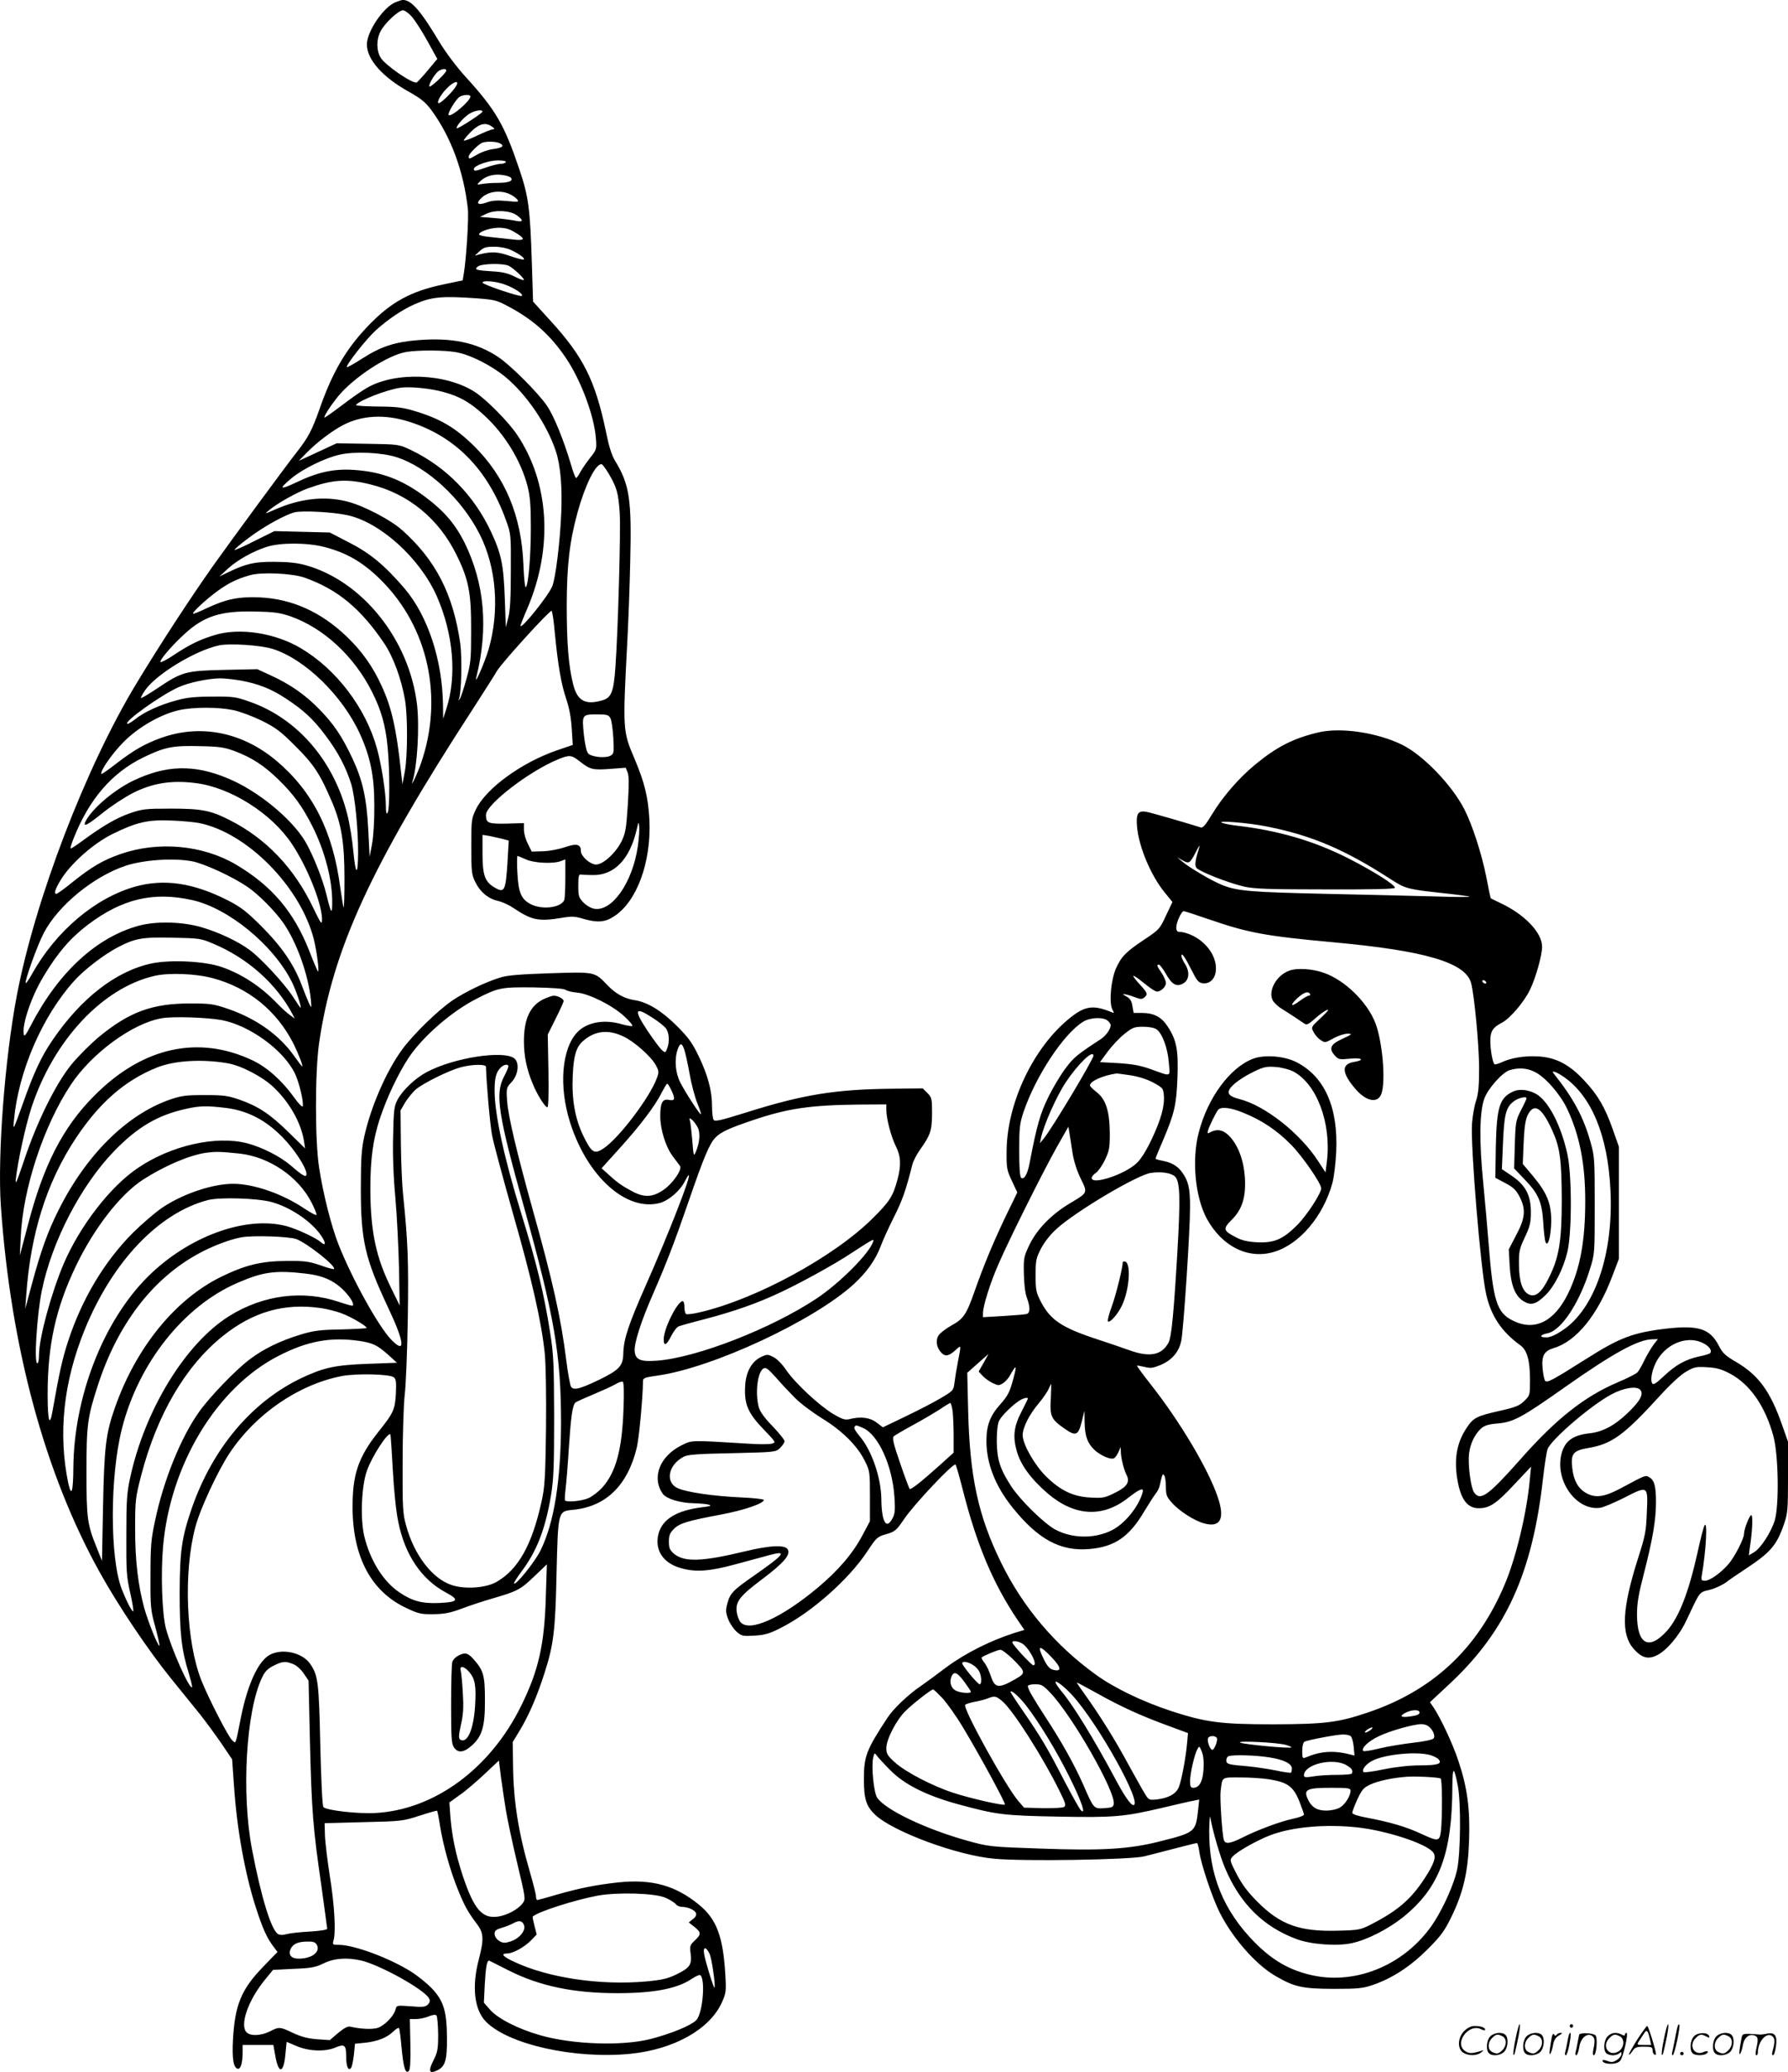<svg version="1.0" xmlns="http://www.w3.org/2000/svg"
  viewBox="0 0 1036.104 1200.66"
 preserveAspectRatio="xMidYMid meet">
<g transform="translate(-0.395,1200.964) scale(0.1,-0.1)"
fill="#000000" stroke="none">
<path d="M2294 11996 c-71 -31 -164 -170 -164 -244 0 -87 91 -190 245 -275 69
-39 95 -60 129 -106 113 -154 187 -354 211 -571 6 -53 -9 -288 -23 -373 l-7
-42 -105 -22 c-198 -41 -312 -104 -448 -247 -126 -133 -204 -268 -278 -481
-41 -116 -64 -160 -127 -241 -68 -86 -377 -507 -489 -664 -132 -187 -303 -449
-443 -680 -294 -485 -588 -1253 -694 -1811 -70 -370 -112 -926 -92 -1219 57
-817 255 -1551 575 -2125 106 -191 282 -453 413 -614 59 -73 134 -165 166
-205 31 -39 86 -114 122 -166 l64 -95 11 -155 c17 -251 63 -506 127 -705 39
-120 62 -172 100 -223 l25 -33 -87 -90 c-123 -128 -160 -218 -171 -418 -6
-113 3 -164 28 -169 17 -3 28 35 28 99 l0 39 89 0 89 0 11 -62 c19 -109 49
-104 59 10 l7 70 59 -25 c71 -30 162 -33 221 -9 56 24 65 17 65 -53 0 -58 14
-87 30 -61 4 7 11 41 15 75 l6 62 60 6 c71 8 125 29 161 64 15 15 30 24 34 21
3 -4 10 -55 15 -114 11 -117 23 -154 42 -135 8 8 11 57 9 157 l-3 144 36 0
c20 0 52 7 72 15 23 10 40 12 46 6 5 -5 9 -54 10 -108 0 -87 -3 -104 -27 -152
-32 -62 -25 -81 20 -59 48 22 59 59 58 188 -1 155 -19 215 -87 287 -28 30 -83
74 -123 99 -126 79 -330 154 -416 154 -37 0 -38 1 -31 27 14 50 5 206 -22 373
-14 91 -27 197 -28 235 l-2 70 225 6 c219 5 228 6 324 37 55 18 101 31 103 29
2 -3 10 -42 17 -89 19 -114 58 -256 102 -364 38 -95 59 -134 111 -202 40 -53
42 -88 12 -205 -42 -157 -27 -291 39 -360 128 -134 518 -221 842 -188 250 26
456 141 527 297 24 54 26 63 20 163 -13 220 -51 321 -153 404 -137 112 -272
149 -467 129 -127 -14 -224 -33 -360 -72 -56 -17 -105 -30 -109 -30 -5 0 -8 9
-8 20 0 12 -16 75 -35 141 -67 229 -96 414 -98 619 l-2 135 43 71 c51 85 99
196 141 328 53 165 63 244 70 576 9 367 8 362 96 371 190 18 316 141 369 360
13 54 35 287 36 385 0 19 9 22 86 33 318 45 905 318 1136 530 75 69 126 141
156 221 11 30 45 105 75 165 49 96 71 159 108 307 5 20 25 58 44 85 61 86 69
110 70 210 0 87 -2 94 -27 119 l-27 27 -168 -2 c-337 -3 -523 -33 -856 -138
-148 -46 -180 -54 -188 -42 -5 8 -9 43 -9 78 0 90 -24 180 -77 290 -37 77 -59
108 -126 175 -88 88 -171 139 -245 150 -59 9 -109 36 -157 86 -77 80 -70 78
-335 70 -175 -6 -249 -12 -288 -25 -84 -26 -197 -80 -274 -131 -83 -56 -227
-195 -293 -285 -92 -125 -183 -334 -221 -509 -15 -68 -19 -127 -19 -300 0
-298 24 -402 157 -685 98 -207 104 -277 17 -186 -74 79 -223 347 -302 546 -42
105 -90 293 -114 450 -24 154 -24 551 0 720 79 544 302 1029 887 1930 64 99
129 201 144 227 27 46 301 348 316 348 4 0 13 -57 19 -127 18 -187 37 -298 66
-383 17 -50 28 -107 32 -171 l6 -96 -94 -32 c-204 -71 -407 -219 -466 -339
-27 -55 -28 -62 -28 -217 0 -148 2 -164 24 -208 28 -57 75 -96 132 -108 24 -6
62 -23 87 -40 107 -72 146 -80 281 -58 57 10 77 9 123 -5 83 -24 127 -21 179
13 133 84 218 315 206 561 -7 129 -27 213 -86 353 -69 162 -69 162 -41 697 5
96 13 297 16 445 9 362 -4 447 -88 585 -19 30 -36 85 -53 170 -62 296 -132
435 -323 643 l-99 109 -7 221 c-10 320 -19 388 -73 547 -86 255 -135 341 -307
530 -57 62 -119 146 -155 205 -110 184 -164 246 -214 245 -7 -1 -26 -7 -43
-14z m99 -86 c19 -23 59 -86 90 -142 l55 -100 -56 -67 c-30 -36 -59 -67 -63
-69 -23 -10 -182 99 -209 143 -25 41 -26 105 -1 153 24 47 104 122 130 122 11
0 35 -18 54 -40z m197 -309 c0 -15 -94 -103 -98 -92 -5 14 35 78 56 91 21 12
42 13 42 1z m51 -99 c-28 -40 -90 -97 -97 -90 -10 11 24 64 61 97 42 37 64 32
36 -7z m89 -51 c0 -26 -112 -122 -126 -108 -9 9 43 94 64 106 21 13 62 14 62
2z m70 -88 c-1 -10 -144 -102 -149 -97 -8 8 35 59 69 82 32 21 80 30 80 15z
m56 -88 c15 -11 16 -14 4 -15 -9 0 -49 -16 -89 -35 -41 -20 -76 -33 -79 -30
-3 2 15 25 40 50 49 49 87 58 124 30z m45 -96 c28 -15 16 -25 -38 -33 -27 -3
-68 -17 -92 -31 -50 -29 -51 -29 -51 -12 0 15 57 72 80 80 26 9 80 7 101 -4z
m34 -109 c-3 -5 -17 -10 -31 -10 -13 0 -50 -9 -81 -20 -66 -23 -73 -24 -73
-10 0 20 84 50 138 50 33 0 51 -4 47 -10z m28 -89 c19 -19 -10 -31 -74 -31
-31 0 -72 -3 -90 -6 -31 -6 -33 -5 -19 9 31 33 74 48 123 44 27 -2 53 -9 60
-16z m-10 -94 c18 -8 39 -22 47 -32 13 -16 10 -17 -60 -10 -56 5 -86 3 -117
-9 -52 -18 -64 -5 -28 28 39 36 103 45 158 23z m46 -125 c40 -29 38 -41 -6
-32 -21 5 -76 12 -123 16 l-85 7 40 19 c49 23 136 18 174 -10z m-14 -97 c67
-39 64 -52 -9 -43 -33 4 -91 10 -128 14 -38 3 -68 10 -68 15 0 17 63 38 114
39 35 0 62 -7 91 -25z m-20 -104 c48 -23 82 -47 74 -55 -3 -3 -38 6 -79 20
-73 26 -108 27 -180 9 l-25 -7 28 26 c23 22 38 26 85 26 34 0 73 -8 97 -19z
m-12 -92 c27 -14 87 -70 87 -81 0 -5 -24 4 -52 18 -39 20 -72 28 -128 31 -98
6 -111 10 -86 29 24 17 147 19 179 3z m-21 -109 c58 -22 106 -55 96 -65 -8 -8
-228 66 -228 77 0 15 80 8 132 -12z m-165 -79 c104 -8 116 -11 188 -50 139
-74 240 -165 327 -294 87 -128 165 -335 175 -467 5 -64 4 -66 -35 -115 -21
-27 -47 -65 -56 -82 -9 -18 -20 -33 -24 -33 -4 0 -18 37 -31 83 -43 143 -98
278 -138 336 -51 75 -214 238 -285 284 -125 82 -265 111 -459 96 -137 -11
-217 -37 -323 -105 -48 -31 -89 -54 -92 -52 -9 9 111 162 168 214 70 63 151
118 225 151 99 43 156 48 360 34z m-121 -312 c82 -14 206 -77 287 -144 123
-102 241 -276 292 -430 27 -82 38 -210 31 -362 -7 -168 -33 -375 -52 -421 -24
-57 -184 -256 -184 -228 0 4 18 50 41 103 149 351 126 726 -61 1004 -52 77
-177 203 -244 247 -167 108 -461 120 -626 24 -25 -14 -89 -58 -142 -99 -53
-40 -100 -73 -103 -73 -10 0 35 70 79 124 91 110 287 238 393 256 71 12 221
11 289 -1z m-72 -231 c96 -26 156 -61 238 -137 118 -109 211 -262 249 -409 15
-59 19 -110 19 -241 0 -165 -14 -329 -29 -344 -5 -5 -11 54 -14 130 -11 284
-106 511 -289 691 -105 103 -193 155 -335 198 -75 23 -107 27 -220 28 -72 1
-129 4 -126 9 15 25 178 89 258 100 52 8 175 -4 249 -25z m-206 -170 c270 -83
461 -275 568 -573 29 -79 29 -82 28 -295 0 -153 -4 -231 -15 -270 l-14 -55 -6
170 c-7 192 -20 255 -79 382 -99 212 -263 379 -467 476 -68 32 -69 32 -248 35
l-180 3 -110 -51 -110 -51 45 46 c57 59 150 130 215 163 107 55 237 62 373 20z
m-68 -207 c180 -57 380 -242 484 -448 97 -193 116 -442 51 -667 -22 -74 -85
-219 -71 -161 71 285 48 543 -68 780 -53 106 -117 182 -225 263 -136 103 -259
149 -420 159 -113 7 -205 -13 -327 -71 -101 -48 -108 -42 -29 24 63 52 194
117 277 135 86 20 243 13 328 -14z m1233 -99 c45 -77 54 -109 62 -222 7 -100
-10 -690 -25 -897 -10 -144 -24 -178 -78 -192 -97 -28 -143 -2 -167 94 -27
109 -37 238 -37 460 1 231 16 364 62 533 44 160 104 282 139 282 6 0 25 -26
44 -58z m-1384 -59 c219 -53 397 -198 500 -408 71 -144 86 -220 85 -440 0
-164 -2 -189 -27 -279 -15 -55 -32 -106 -38 -115 -9 -13 -10 -13 -4 3 13 44
17 236 6 317 -41 286 -142 483 -337 657 -67 60 -226 143 -320 166 -130 33
-273 17 -419 -48 -59 -26 -60 -26 -32 -3 47 40 160 103 223 126 144 52 226 58
363 24z m-135 -178 c192 -40 423 -249 521 -470 96 -219 117 -461 56 -651 l-19
-59 -1 77 c-3 263 -88 519 -223 678 -114 133 -199 204 -321 266 l-112 58 -160
4 -161 4 -113 -56 c-62 -32 -115 -55 -118 -53 -2 3 34 34 81 69 89 67 210 134
267 149 44 11 218 2 303 -16z m-130 -185 c129 -33 228 -91 331 -195 270 -271
359 -676 230 -1054 -20 -60 -66 -157 -50 -106 27 86 40 308 26 437 -43 380
-318 724 -651 814 -43 12 -102 18 -175 18 -116 1 -165 -10 -270 -61 l-50 -24
49 45 c56 51 145 101 226 127 78 25 234 25 334 -1z m-114 -178 c189 -67 324
-178 460 -380 53 -78 100 -207 121 -329 16 -94 15 -323 -1 -413 l-14 -75 -8
70 c-27 254 -55 376 -113 501 -51 112 -115 202 -203 286 -149 142 -315 217
-502 226 -123 5 -194 -9 -309 -63 -41 -20 -76 -34 -78 -31 -7 7 78 85 143 132
64 46 109 68 184 90 65 20 249 12 320 -14z m-82 -224 c192 -68 368 -231 472
-438 53 -105 78 -194 90 -318 13 -135 13 -362 0 -382 -7 -11 -10 1 -10 40 0
74 -25 237 -51 330 -64 235 -235 461 -441 583 -149 89 -356 121 -499 77 -87
-26 -148 -56 -241 -118 -37 -25 -71 -42 -74 -39 -9 8 63 93 136 160 114 106
212 138 410 133 114 -2 146 -7 208 -28z m-106 -188 c188 -58 408 -272 509
-496 59 -131 82 -241 82 -409 1 -91 -5 -180 -13 -225 l-14 -75 -8 153 c-9 186
-33 292 -92 417 -60 128 -108 199 -190 283 -82 85 -171 147 -283 198 l-78 36
-190 -4 c-225 -5 -246 -11 -385 -104 -52 -35 -96 -61 -99 -59 -2 3 8 22 23 44
65 94 292 232 430 261 60 13 240 1 308 -20z m-182 -184 c102 -19 176 -48 262
-105 102 -67 158 -119 228 -213 71 -93 119 -185 149 -281 22 -72 41 -265 40
-401 -1 -133 -14 -130 -27 5 -6 68 -22 168 -36 221 -79 311 -290 555 -564 651
-81 29 -96 31 -217 30 -100 0 -149 -5 -210 -22 -96 -26 -186 -67 -239 -110
-22 -17 -42 -29 -45 -25 -15 15 193 164 296 211 59 27 171 51 243 52 25 0 79
-6 120 -13z m-45 -171 c39 -8 113 -36 165 -61 82 -41 109 -61 196 -148 108
-108 142 -160 213 -326 54 -129 71 -232 71 -443 0 -94 -2 -168 -5 -166 -2 3
-11 57 -20 120 -42 320 -159 553 -369 730 -197 166 -439 215 -668 133 -94 -34
-156 -69 -259 -148 -46 -36 -85 -63 -87 -61 -12 12 63 120 128 185 86 87 218
162 323 185 83 18 226 18 312 0z m2186 -47 c7 -12 14 -64 17 -114 4 -88 4 -92
-18 -104 -29 -15 -107 -7 -127 13 -10 10 -19 50 -26 112 -11 115 -11 115 80
115 54 0 64 -3 74 -22z m-2179 -190 c101 -38 172 -84 258 -168 85 -83 138
-156 195 -270 72 -143 116 -313 114 -444 0 -69 -7 -60 -33 48 -22 92 -80 237
-124 311 -80 133 -277 294 -447 364 -198 83 -359 78 -551 -14 -109 -53 -234
-159 -273 -232 -21 -41 9 -26 99 47 47 38 126 90 175 115 113 57 223 75 363
57 202 -25 439 -175 557 -352 91 -136 176 -350 175 -440 -1 -31 -6 -24 -50 67
-110 232 -274 404 -486 511 -110 56 -163 66 -339 66 -149 0 -166 -2 -239 -27
-79 -28 -155 -72 -275 -160 -35 -26 -66 -46 -68 -44 -2 3 5 27 16 55 91 231
223 384 406 473 124 60 170 69 325 65 115 -2 145 -7 202 -28z m1997 -57 c65
-51 77 -54 178 -47 l93 7 11 -28 c8 -20 8 -72 1 -186 -9 -138 -13 -164 -36
-212 -34 -68 -107 -135 -148 -135 -34 0 -88 48 -88 78 0 40 -24 46 -91 23 -34
-12 -91 -23 -128 -24 l-66 -2 -22 45 c-13 24 -23 61 -23 82 l0 38 -100 -3
c-108 -2 -120 3 -120 51 0 60 252 254 419 322 63 26 77 25 120 -9z m-2204
-360 c279 -54 591 -370 668 -676 16 -65 32 -185 24 -185 -2 0 -26 54 -51 120
-89 226 -217 377 -425 500 -192 113 -449 137 -668 61 -101 -35 -168 -74 -279
-163 -46 -38 -88 -68 -94 -68 -17 0 -2 39 37 98 62 91 183 196 287 248 139 69
209 85 341 79 61 -2 133 -9 160 -14z m2545 -136 c-31 -210 -150 -380 -253
-361 -19 3 -47 20 -63 37 -26 27 -29 37 -29 97 0 50 3 66 13 64 7 -1 39 -3 71
-3 124 -2 214 91 254 262 11 49 12 50 15 18 2 -18 -2 -70 -8 -114z m-786 44
l38 -10 -7 -122 c-11 -173 -17 -186 -80 -147 -52 32 -65 72 -65 195 l0 107 38
-6 c20 -4 54 -12 76 -17z m137 -119 c48 -22 159 -27 203 -10 l26 10 0 -109 c0
-60 -3 -117 -6 -126 -18 -45 -127 -59 -194 -25 -56 29 -72 67 -78 183 -3 53
-2 97 1 97 2 0 24 -9 48 -20z m-1935 -11 c68 -12 235 -89 320 -147 67 -45 164
-144 213 -215 76 -112 141 -295 156 -437 5 -54 5 -55 -10 -25 -8 17 -28 67
-45 112 -44 116 -117 222 -234 338 -83 83 -117 109 -191 147 -200 102 -370
127 -538 80 -232 -66 -457 -256 -597 -505 -17 -32 -34 -56 -37 -54 -8 9 67
219 105 291 84 160 289 328 477 390 103 33 273 45 381 25z m2 -225 c210 -47
470 -260 577 -474 24 -47 59 -150 50 -150 -1 0 -21 29 -44 65 -50 76 -183 220
-249 269 -69 51 -177 102 -278 132 -111 33 -262 37 -364 10 -245 -66 -467
-269 -626 -576 -33 -63 -40 -71 -43 -50 -8 60 47 220 116 333 81 136 156 222
256 298 200 151 380 193 605 143z m120 -252 c201 -84 368 -233 462 -411 l12
-24 -28 21 c-16 11 -49 41 -74 67 -94 98 -203 170 -321 211 -97 34 -295 44
-406 21 -207 -44 -409 -201 -575 -445 -66 -97 -108 -187 -174 -374 -54 -151
-55 -152 -49 -88 26 282 164 601 349 806 57 64 172 152 252 194 102 53 142 60
319 56 153 -3 163 -4 233 -34z m-3 -200 c208 -55 373 -189 470 -381 28 -56 57
-131 50 -131 -2 0 -24 29 -49 64 -85 119 -216 212 -376 268 -88 30 -104 33
-225 33 -219 0 -352 -49 -528 -194 -51 -43 -124 -116 -161 -162 -91 -113 -199
-333 -271 -549 -45 -133 -54 -154 -49 -110 12 105 55 302 89 408 128 393 413
698 715 767 82 19 238 13 335 -13z m2046 -68 c8 -6 38 -14 67 -16 70 -7 201
-72 272 -136 30 -28 52 -53 48 -57 -3 -3 -30 1 -59 9 -102 31 -203 13 -259
-45 -91 -95 -109 -313 -43 -522 99 -315 327 -520 521 -468 51 14 116 70 143
123 11 21 21 38 24 38 16 0 -113 -331 -249 -639 -99 -223 -128 -311 -130 -391
-1 -75 -22 -98 -141 -156 -113 -54 -149 -63 -163 -38 -5 11 -18 80 -27 154
-30 241 -79 461 -196 877 -91 328 -139 530 -146 618 -6 80 -5 81 26 115 39 43
46 112 15 137 -63 48 -349 4 -506 -79 -68 -36 -141 -105 -171 -162 -19 -36
-22 -60 -25 -211 -3 -108 2 -238 13 -355 9 -102 18 -284 21 -405 l4 -220 -49
100 c-89 180 -120 329 -121 575 0 175 16 289 55 407 41 124 107 262 166 352
82 124 249 269 394 343 126 65 144 68 331 66 108 -2 176 -7 185 -14z m506
-163 c33 -21 68 -49 77 -62 18 -27 21 -75 6 -115 -10 -26 -11 -26 -32 -8 -11
11 -47 59 -80 108 -84 127 -77 146 29 77z m-2500 -12 c164 -31 362 -175 427
-312 25 -54 51 -166 44 -188 -2 -7 -25 16 -50 52 -70 97 -156 174 -240 214
-315 149 -639 77 -918 -205 -182 -182 -296 -405 -386 -755 l-45 -170 5 105
c12 281 133 647 291 885 121 182 357 355 525 384 63 12 262 5 347 -10z m2329
-95 c64 -30 162 -117 189 -168 17 -32 18 -39 6 -72 -41 -113 -221 -351 -311
-410 -52 -34 -68 -24 -115 72 -49 101 -69 214 -62 354 5 112 20 162 58 196 68
61 147 70 235 28z m354 -79 c6 -19 20 -81 30 -138 10 -57 30 -133 44 -168 14
-34 24 -65 22 -66 -5 -6 -89 124 -120 184 -29 57 -35 135 -15 192 14 40 25 39
39 -4z m-2650 -76 c81 -13 207 -79 272 -142 91 -87 156 -204 173 -307 l7 -45
-94 92 c-109 107 -177 152 -285 190 -69 24 -92 27 -203 27 -111 0 -134 -3
-204 -27 -250 -88 -485 -322 -644 -642 -62 -123 -102 -236 -153 -425 l-39
-145 6 80 c25 356 118 652 284 904 138 210 287 340 474 415 100 40 258 50 406
25z m1500 -21 c2 -87 23 -331 35 -395 8 -45 63 -247 120 -450 111 -386 167
-634 186 -818 6 -68 9 -235 7 -435 -4 -285 -7 -337 -26 -422 -55 -250 -134
-391 -259 -464 -61 -36 -184 -45 -262 -19 -112 37 -216 173 -263 342 -20 72
-22 100 -21 368 0 160 6 335 12 390 7 55 15 255 18 445 5 331 1 441 -27 715
-6 55 -12 188 -13 295 l-2 195 27 47 c16 25 44 60 63 76 45 37 191 109 258
127 67 18 147 19 147 3z m130 2 c0 -6 -12 -33 -26 -60 -52 -100 -34 -217 117
-757 176 -631 214 -855 214 -1248 -1 -337 -40 -579 -119 -740 -32 -65 -142
-202 -153 -191 -3 3 16 33 42 68 89 118 139 246 172 443 15 93 18 164 18 455
-1 305 -3 361 -23 487 -36 229 -77 398 -168 693 -98 316 -154 574 -154 710 0
74 9 107 35 133 18 19 45 23 45 7z m943 -135 c25 -53 23 -66 -12 -59 -38 8
-51 -16 -51 -94 0 -77 31 -177 72 -232 18 -24 37 -49 42 -56 16 -20 -43 -105
-98 -141 -60 -41 -108 -43 -174 -9 -61 32 -90 52 -141 99 l-41 37 102 113
c120 132 210 251 246 325 15 28 29 52 32 52 4 0 14 -16 23 -35z m1247 -117 c0
-51 28 -156 55 -210 29 -58 32 -109 10 -192 -26 -97 -44 -127 -144 -226 -225
-224 -680 -471 -1004 -545 -37 -9 -72 -13 -77 -10 -6 4 -10 22 -10 41 0 19 -4
34 -10 34 -30 0 -110 -159 -110 -220 0 -44 16 -37 44 19 14 27 33 52 43 55 10
4 77 23 148 41 172 45 312 94 448 159 121 57 318 166 407 226 30 20 72 46 92
59 34 20 37 21 31 4 -24 -69 -194 -239 -326 -327 -263 -175 -696 -344 -927
-361 -93 -7 -124 5 -128 54 -5 45 37 175 105 330 83 191 123 295 208 541 85
248 121 334 154 367 31 33 80 55 216 101 203 69 335 88 613 91 l162 1 0 -32z
m-3830 12 c126 -15 232 -69 330 -169 71 -72 140 -178 140 -215 0 -22 -22 -10
-91 50 -62 53 -166 106 -254 129 -180 46 -441 -13 -633 -144 -159 -107 -334
-334 -428 -552 -73 -171 -144 -432 -144 -531 0 -27 -4 -48 -10 -48 -20 0 -2
279 26 420 58 284 225 608 418 808 136 141 255 211 421 247 75 17 119 18 225
5z m2737 -113 c16 -32 12 -88 -11 -142 -12 -28 -13 -25 -20 60 -4 50 -10 101
-13 115 -6 23 -5 24 11 11 10 -8 24 -28 33 -44z m-2654 -152 c171 -19 341
-134 417 -285 17 -34 30 -65 28 -70 -2 -5 -35 13 -74 39 -124 83 -290 141
-409 141 -117 0 -286 -56 -406 -135 -41 -27 -119 -94 -175 -149 -165 -166
-294 -381 -374 -624 -35 -107 -51 -179 -91 -405 -17 -101 -29 -65 -29 93 0
287 47 500 165 746 105 218 255 411 386 497 124 80 272 144 369 157 54 7 77 7
193 -5z m182 -280 c109 -29 232 -111 289 -194 30 -43 29 -66 -1 -39 -30 26
-140 77 -200 93 -236 62 -570 -61 -804 -295 -257 -257 -427 -694 -430 -1106
-1 -138 -11 -172 -29 -91 -60 289 -29 586 94 890 161 396 430 679 716 753 69
17 279 11 365 -11z m145 -215 c63 -23 235 -159 219 -174 -2 -2 -38 7 -79 22
-65 22 -91 26 -195 25 -148 -1 -238 -23 -380 -92 -266 -131 -492 -409 -614
-755 -54 -152 -63 -230 -70 -576 l-6 -315 -32 80 c-53 131 -58 167 -58 435 0
274 6 318 66 502 114 353 316 617 581 762 79 44 184 84 251 96 68 12 273 5
317 -10z m53 -200 c104 -12 168 -41 227 -102 37 -39 57 -74 48 -84 -3 -2 -37
7 -78 21 -209 71 -440 42 -637 -81 -254 -158 -490 -544 -575 -938 -19 -86 -22
-134 -22 -331 -1 -206 1 -241 22 -333 13 -57 21 -106 18 -109 -6 -6 -38 56
-66 127 -70 178 -70 657 1 933 96 379 358 708 667 842 149 65 220 75 395 55z
m89 -200 c36 -5 91 -19 120 -30 58 -21 153 -78 146 -86 -3 -2 -70 -6 -149 -8
-122 -2 -158 -7 -234 -30 -118 -36 -215 -83 -295 -144 -82 -62 -231 -217 -292
-303 -105 -147 -206 -395 -255 -629 -24 -111 -27 -147 -27 -320 -1 -184 1
-201 28 -298 15 -57 26 -105 24 -108 -8 -7 -65 136 -88 217 -36 133 -53 274
-53 459 0 168 2 181 35 310 92 353 255 632 472 807 177 142 357 193 568 163z
m221 -190 c82 -12 108 -25 173 -83 l48 -44 -164 -6 c-193 -7 -258 -21 -388
-82 -288 -137 -515 -406 -636 -753 -59 -171 -70 -249 -71 -492 0 -233 11 -332
52 -463 13 -44 22 -81 20 -84 -15 -14 -121 224 -152 342 -22 85 -30 315 -16
474 42 477 312 922 671 1105 166 85 299 109 463 86z m204 -212 c12 -10 14 -29
11 -93 -5 -94 -14 -113 -102 -223 -117 -148 -150 -247 -149 -442 2 -283 108
-482 309 -577 72 -34 86 -38 159 -37 64 1 96 7 161 31 44 17 129 45 188 62
138 40 157 50 240 130 l69 66 -6 -185 c-8 -281 -42 -430 -143 -635 -179 -364
-502 -602 -844 -621 -99 -6 -283 15 -302 34 -6 6 -13 151 -18 359 -8 369 -13
406 -60 473 -45 63 -157 89 -230 52 -68 -34 -131 -170 -170 -364 -33 -166 -28
-153 -51 -132 -23 21 -135 239 -178 346 -89 225 -105 627 -35 889 27 104 130
325 198 428 151 227 399 398 651 447 85 16 279 12 302 -8z m1330 -182 c-8
-236 -44 -368 -123 -456 -22 -24 -57 -51 -79 -61 -37 -17 -125 -26 -137 -14
-2 3 -1 31 3 63 4 31 13 138 19 237 12 183 21 250 38 267 5 5 52 26 105 48 52
22 110 48 128 59 18 11 37 17 42 14 6 -4 8 -65 4 -157z m-1337 -351 c6 -114
19 -243 31 -300 38 -194 135 -338 278 -414 79 -42 70 -55 -40 -60 -99 -4 -154
10 -230 61 -94 63 -170 185 -204 325 -24 100 -17 290 15 380 28 81 121 225
136 211 2 -2 8 -94 14 -203z m-575 -1129 c19 -8 45 -32 60 -55 l27 -40 8 -353
c10 -401 17 -497 66 -834 18 -133 34 -246 34 -251 0 -6 -46 -13 -102 -16 -57
-3 -117 -10 -134 -15 -19 -6 -37 -6 -48 0 -40 22 -99 215 -152 493 -62 325
-34 803 59 995 16 34 33 51 67 68 52 26 69 27 115 8z m1230 -843 c8 -50 37
-187 65 -305 50 -211 51 -212 32 -238 -26 -34 -88 -68 -141 -76 -93 -14 -140
41 -205 235 -42 127 -62 227 -72 341 l-6 85 58 42 c33 22 97 77 144 121 l85
80 12 -97 c7 -53 20 -137 28 -188z m925 -510 c25 -11 51 -27 59 -36 7 -10 24
-17 37 -17 34 0 74 -18 81 -36 4 -11 -2 -23 -18 -35 l-24 -19 33 -26 c40 -32
40 -43 2 -79 -28 -26 -30 -33 -24 -76 8 -63 -4 -82 -80 -119 -53 -26 -83 -33
-177 -42 -269 -24 -569 21 -766 114 -65 30 -80 48 -41 48 34 0 100 36 138 75
l34 35 -13 51 c-7 27 -12 52 -10 53 33 29 236 94 375 121 115 21 334 15 394
-12z m-819 -160 c11 -31 -30 -79 -81 -94 -33 -10 -43 -9 -65 5 -15 10 -25 26
-25 40 0 18 8 25 43 35 23 7 53 19 67 27 33 18 51 14 61 -13z m-1201 -113 c22
-41 -29 -80 -105 -80 -43 0 -62 22 -47 56 14 30 43 43 99 43 32 1 45 -4 53
-19z m2275 -50 c13 -26 37 -189 29 -198 -4 -5 -51 146 -59 191 -9 46 8 50 30
7z m-2017 -41 c111 -27 365 -168 392 -219 7 -14 6 -23 -7 -36 -14 -14 -30 -16
-99 -10 -81 6 -82 6 -88 -19 -10 -38 -63 -92 -103 -106 -32 -10 -99 -7 -159 7
-14 4 -36 -8 -70 -36 l-49 -42 -73 5 c-53 4 -91 14 -139 36 -77 37 -82 37
-134 10 -52 -26 -113 -29 -136 -6 -41 41 8 184 104 302 l49 60 119 6 c103 4
128 9 175 32 61 30 136 35 218 16z m853 -57 c180 -91 377 -132 630 -132 213 0
348 26 433 84 21 14 42 23 47 21 32 -20 16 -221 -22 -261 -29 -31 -149 -80
-267 -110 -163 -41 -448 -32 -637 22 -127 36 -247 97 -291 148 l-36 41 5 105
c6 105 13 143 27 138 4 -2 54 -27 111 -56z M3152 6219 c-77 -38 -112 -115
-112 -243 0 -86 16 -164 52 -249 24 -59 68 -129 83 -134 7 -2 9 71 7 209 l-4
213 46 92 c25 50 46 96 46 102 0 13 -33 31 -57 31 -10 0 -37 -10 -61 -21z
M2658 2415 c-15 -8 -30 -24 -33 -36 -4 -12 -7 -122 -7 -245 0 -190 2 -228 16
-249 23 -35 58 -32 105 11 59 53 76 111 75 264 0 139 -8 170 -64 233 -35 40
-51 44 -92 22z m66 -95 c33 -39 40 -81 33 -194 -8 -136 -45 -222 -86 -197 -10
7 -10 23 4 87 14 60 16 101 11 183 -3 58 -9 116 -12 129 -9 33 19 28 50 -8z
M7645 7766 c-148 -35 -243 -84 -369 -188 -94 -78 -186 -184 -248 -286 -37 -62
-54 -81 -66 -77 -99 31 -286 85 -313 90 -51 10 -63 -10 -56 -88 11 -117 81
-283 161 -380 l44 -54 -38 -80 c-35 -76 -40 -81 -121 -135 -110 -73 -136 -100
-167 -167 -30 -66 -43 -202 -22 -241 11 -21 11 -22 -6 -15 -105 43 -153 36
-240 -34 -211 -169 -365 -492 -367 -771 -1 -98 1 -110 30 -172 l32 -68 -69
-142 c-71 -149 -126 -281 -179 -432 -47 -134 -64 -159 -134 -197 -34 -19 -68
-46 -76 -60 -17 -30 -9 -71 19 -99 23 -23 43 -18 83 18 32 30 31 30 12 -68 -8
-41 -17 -96 -20 -122 -6 -46 -7 -47 -83 -92 -42 -25 -134 -72 -205 -106 l-127
-61 -37 28 c-38 29 -92 36 -158 19 -25 -6 -41 0 -94 31 -81 49 -221 179 -272
255 -25 36 -54 65 -75 75 -31 16 -37 15 -69 0 -55 -26 -89 -87 -93 -168 -6
-105 15 -156 105 -250 75 -78 75 -78 48 -85 -15 -4 -76 -4 -134 0 -338 21
-325 21 -385 -8 -129 -63 -178 -188 -111 -283 20 -28 101 -53 179 -54 34 -1
72 -4 86 -8 20 -6 13 -9 -35 -15 -148 -18 -232 -68 -255 -153 -24 -93 24 -169
126 -199 87 -26 169 -20 319 21 72 19 158 43 192 52 113 31 97 9 -83 -117
-124 -86 -139 -103 -155 -161 -11 -40 -10 -53 5 -93 10 -25 32 -57 49 -72 29
-25 36 -26 105 -22 61 4 87 12 155 47 175 89 389 279 494 437 56 85 60 89 113
104 51 15 58 21 105 90 57 84 284 325 296 313 4 -4 23 -72 43 -150 81 -318
175 -539 315 -748 l41 -60 -53 -16 c-142 -45 -288 -118 -400 -201 -62 -47
-128 -95 -147 -108 -70 -47 -158 -130 -192 -182 -124 -188 -138 -225 -138
-357 0 -115 13 -157 64 -206 102 -98 476 -237 693 -256 167 -16 791 -6 868 14
33 8 113 29 179 46 65 17 122 31 126 31 4 0 10 -24 14 -52 9 -69 76 -268 117
-349 74 -148 207 -300 320 -367 113 -66 156 -76 339 -77 146 0 172 3 230 23
111 38 217 107 316 206 78 78 98 106 138 187 70 144 97 262 103 446 6 180 -10
304 -62 459 -32 97 -100 243 -144 310 l-21 30 120 112 c322 303 474 639 535
1182 9 80 21 157 27 173 22 57 252 254 370 317 70 38 147 50 167 26 21 -25 -1
-65 -73 -134 -75 -72 -145 -110 -223 -118 -99 -11 -146 -48 -163 -129 -32
-155 94 -323 229 -302 20 4 81 30 137 58 138 71 138 71 131 -84 -4 -110 -9
-136 -51 -267 -93 -292 -100 -439 -26 -524 46 -52 82 -63 131 -40 57 25 134
115 175 204 81 172 73 162 134 177 30 7 73 27 95 43 22 17 74 52 115 79 144
95 180 137 222 260 21 60 23 83 23 271 l0 205 -33 94 c-69 199 -138 293 -270
370 -60 35 -76 50 -97 91 -51 100 -117 122 -304 101 -194 -23 -271 -52 -466
-176 -198 -125 -225 -139 -237 -127 -5 5 -12 37 -15 71 -7 74 8 102 64 119
132 39 256 193 341 420 l37 97 0 325 0 325 -36 102 c-45 127 -86 198 -166 283
-86 92 -163 132 -264 138 -80 5 -160 -8 -216 -35 -18 -8 -36 -13 -39 -10 -11
11 -24 83 -24 135 0 56 14 78 68 106 46 24 129 121 162 191 34 70 70 200 70
249 0 81 -101 187 -240 252 -30 15 -56 27 -57 28 -2 1 -14 58 -27 127 -27 134
-80 298 -126 388 -70 139 -239 315 -361 375 -145 71 -355 102 -484 72z m-298
-546 c261 -52 452 -134 722 -309 79 -51 97 -55 291 -76 85 -9 157 -19 160 -21
3 -3 -85 -3 -195 1 -110 3 -393 10 -630 15 -444 10 -519 16 -608 51 -60 24
-188 99 -232 136 l-30 25 32 -18 c38 -21 42 -18 78 51 14 28 23 41 20 30 -25
-80 -29 -107 -19 -123 14 -21 183 -88 278 -110 59 -13 141 -16 470 -16 270 -1
400 2 403 9 5 15 -121 95 -270 171 -199 101 -407 162 -652 190 -33 4 -69 11
-80 16 -35 15 154 0 262 -22z m-333 -539 c223 -77 328 -96 711 -131 539 -49
773 -118 804 -238 19 -76 45 -352 46 -487 0 -107 -4 -153 -18 -195 -10 -30
-20 -89 -23 -130 -10 -124 50 -850 82 -990 28 -126 90 -218 197 -295 40 -29
56 -85 57 -196 0 -95 0 -95 -33 -127 -28 -28 -51 -37 -140 -57 -137 -31 -155
-40 -194 -99 -59 -88 -75 -185 -52 -311 20 -107 58 -155 122 -155 62 0 102 26
205 137 l98 104 -8 -83 c-18 -190 -80 -447 -144 -598 -158 -375 -418 -618
-798 -745 -168 -57 -248 -66 -541 -67 -308 0 -392 11 -595 77 -166 55 -327
132 -435 210 -236 170 -424 392 -550 650 -133 271 -182 498 -191 885 l-5 215
62 55 61 54 -28 -51 -29 -51 24 -26 c13 -14 39 -32 58 -41 32 -15 36 -15 60 0
14 9 32 30 41 47 36 65 40 59 17 -25 -20 -75 -31 -95 -74 -144 -60 -67 -81
-123 -81 -213 0 -129 50 -259 149 -383 150 -188 281 -259 451 -243 144 13 228
71 314 217 28 46 58 93 67 104 10 11 21 34 24 50 14 64 17 69 26 54 5 -8 9
-37 9 -66 0 -45 5 -58 33 -89 43 -50 135 -109 193 -123 91 -23 117 30 74 155
-55 162 -220 439 -389 653 -45 57 -80 105 -78 107 1 2 21 -2 43 -7 35 -9 49
-7 93 11 67 29 106 75 120 140 13 62 51 635 51 776 0 110 -10 151 -47 202 -27
37 -62 56 -115 66 -21 4 -38 9 -38 12 0 3 20 53 45 110 64 151 76 201 82 359
6 160 -5 218 -57 297 -36 55 -80 78 -148 78 l-49 0 -7 40 c-4 29 -14 44 -34
55 -27 16 -27 16 -2 12 14 -3 39 -11 57 -18 26 -10 34 -10 47 0 23 19 21 26
-25 76 -23 25 -40 47 -38 50 3 2 25 -12 49 -32 84 -66 87 -67 115 -49 14 10
25 26 25 39 0 12 -11 39 -25 59 -28 41 -30 48 -15 48 5 0 24 -25 41 -55 35
-63 64 -77 104 -51 31 21 33 68 5 111 -11 17 -20 37 -20 45 0 24 19 -3 59 -82
31 -62 40 -73 65 -76 44 -5 76 31 76 85 0 56 -29 112 -80 155 -37 33 -96 58
-134 58 -10 0 -16 9 -16 25 0 29 30 95 43 95 5 0 73 -22 151 -49z m1601 -361
c3 -5 2 -10 -4 -10 -5 0 -13 5 -16 10 -3 6 -2 10 4 10 5 0 13 -4 16 -10z
m-2191 -226 c9 -8 16 -19 16 -24 0 -24 -27 -62 -59 -83 -132 -86 -156 -105
-201 -166 -28 -36 -73 -111 -100 -166 -48 -97 -68 -166 -110 -386 -12 -63 -31
-96 -48 -85 -8 5 -12 55 -12 157 0 134 3 159 25 225 70 207 233 455 347 524
41 25 119 27 142 4z m282 -49 c33 -23 65 -110 71 -193 7 -86 19 -82 -107 -37
-56 20 -103 29 -184 34 l-108 6 47 64 c27 35 70 81 98 102 44 35 55 39 106 39
33 0 65 -6 77 -15z m-366 -153 c0 -21 -243 -427 -288 -480 l-22 -27 6 30 c16
75 89 240 143 322 71 107 161 194 161 155z m2556 -93 c61 -29 147 -127 188
-212 73 -154 106 -319 106 -537 0 -233 -30 -394 -100 -537 -81 -164 -195 -219
-321 -155 -92 46 -113 114 -139 447 -6 77 -20 235 -31 350 -24 239 -22 410 6
488 21 59 106 154 148 166 53 15 98 12 143 -10z m169 -29 c161 -111 256 -340
271 -655 19 -369 -90 -689 -276 -813 -43 -29 -73 -42 -97 -42 -41 0 -36 15 9
24 79 16 184 174 245 371 28 89 28 92 28 370 0 265 -1 285 -24 365 -41 147
-99 255 -213 398 -19 22 12 13 57 -18z m-2512 9 c46 -7 95 -22 133 -42 55 -30
59 -34 62 -72 6 -63 -16 -141 -69 -254 -32 -68 -63 -118 -88 -141 -69 -66
-261 -129 -261 -86 0 7 11 21 24 29 13 9 37 42 52 74 25 51 29 69 29 153 -1
130 -22 198 -75 240 -22 17 -40 35 -40 40 0 24 72 57 152 69 4 1 40 -4 81 -10z
m-333 -456 c7 -43 26 -102 47 -144 40 -82 41 -80 -58 -139 -109 -64 -192 -149
-237 -238 -35 -73 -37 -80 -35 -172 1 -58 7 -112 17 -139 20 -55 20 -87 1 -95
-8 -3 -69 -8 -135 -12 l-120 -7 0 23 c0 40 40 170 87 278 58 136 257 535 341
685 l67 118 7 -43 c4 -24 12 -76 18 -115z m593 -131 c29 -30 32 -120 13 -447
-21 -355 -34 -481 -50 -514 -39 -74 -109 -88 -226 -46 -41 15 -127 44 -191 65
-201 66 -268 111 -322 214 -29 56 -32 69 -32 156 0 87 3 100 32 156 20 38 55
82 92 115 112 101 467 312 544 322 61 9 118 0 140 -21z m2773 -974 c-13 -18
-37 -58 -52 -88 -14 -30 -33 -63 -41 -72 -8 -9 -59 -35 -114 -58 -193 -82
-358 -212 -565 -447 -188 -212 -233 -244 -269 -190 -19 30 -36 164 -28 225 7
57 32 108 67 142 21 19 42 26 96 31 95 8 142 34 397 214 273 192 419 273 501
274 l33 1 -25 -32z m296 4 c29 -17 42 -38 33 -52 -3 -5 -31 -14 -63 -20 -80
-17 -137 -49 -206 -114 -47 -44 -62 -53 -68 -42 -14 24 3 93 33 141 63 99 185
138 271 87z m-5272 -312 c30 -31 101 -84 157 -119 118 -72 206 -160 249 -248
28 -56 29 -64 29 -203 l0 -145 -43 -81 c-56 -106 -139 -203 -259 -304 -212
-177 -395 -259 -447 -201 -10 11 -20 38 -23 60 -8 59 18 93 149 191 123 93
164 140 147 171 -15 28 -100 25 -249 -11 -249 -60 -351 -63 -410 -14 -25 22
-30 33 -30 71 0 36 6 50 29 73 32 33 79 47 276 84 132 25 245 64 245 84 0 5
-62 12 -137 15 -152 7 -306 29 -359 52 -77 32 -60 135 31 183 24 13 78 17 282
21 249 6 252 6 277 30 14 14 26 31 26 39 0 9 -31 47 -69 87 -47 48 -72 83 -80
110 -22 81 -8 204 27 225 14 8 26 -1 72 -52 30 -35 80 -88 110 -118z m5419
140 c117 -62 206 -192 252 -365 29 -109 33 -400 7 -486 -22 -70 -81 -161 -120
-184 l-30 -18 5 39 c15 95 20 194 9 194 -10 0 -42 -81 -42 -109 0 -28 -56
-136 -91 -176 -46 -52 -107 -95 -135 -95 -20 0 -23 4 -19 28 25 143 35 325 16
292 -5 -8 -24 -80 -41 -160 -52 -232 -108 -374 -177 -451 -105 -116 -173 -78
-173 96 0 65 9 118 40 237 51 199 70 311 70 414 0 93 -10 128 -40 144 -23 12
-14 16 -173 -69 -90 -47 -142 -53 -195 -21 -45 27 -69 72 -77 141 -10 85 4
103 92 118 138 23 208 75 417 304 58 64 120 121 150 138 46 27 57 30 122 26
56 -3 83 -11 133 -37z m-3936 -147 c-6 -101 2 -118 83 -174 62 -43 76 -37 96
41 l16 65 1 -68 c1 -78 17 -121 57 -159 37 -34 96 -59 114 -48 7 4 19 21 26
37 l12 28 1 -30 c1 -35 17 -101 33 -132 21 -41 3 -69 -66 -103 -60 -30 -71
-32 -143 -28 -101 5 -175 41 -259 124 -67 67 -134 186 -134 238 0 43 39 121
94 185 25 30 50 67 57 83 6 15 13 28 14 28 1 0 0 -39 -2 -87z m-133 2 c0 -2
-16 -35 -35 -72 -46 -88 -53 -145 -30 -229 22 -82 82 -164 182 -250 155 -131
317 -140 464 -24 71 55 94 63 83 28 -25 -84 -105 -180 -178 -216 -100 -50
-230 -48 -328 5 -64 35 -200 168 -253 248 -66 101 -84 157 -85 263 0 61 5 102
14 120 15 29 75 88 116 115 24 15 50 22 50 12z m-436 -71 c3 -26 6 -91 6 -144
l0 -98 -82 -74 c-107 -96 -167 -143 -173 -136 -3 3 -28 70 -55 149 -39 113
-47 146 -37 156 7 6 58 36 115 67 57 31 126 72 155 91 28 19 55 35 58 35 3 0
9 -21 13 -46z m-521 -98 c89 -37 172 -217 184 -401 5 -74 3 -97 -11 -123 -36
-70 -64 -21 -65 114 -2 123 -56 280 -126 362 -20 23 -34 46 -30 52 8 13 9 13
48 -4z m919 -1247 c40 -18 100 -129 70 -129 -11 0 -122 120 -122 133 0 10 25
9 52 -4z m178 -85 c55 -58 57 -83 6 -70 -18 4 -34 22 -51 56 -45 89 -30 93 45
14z m-231 -4 c80 -80 81 -84 19 -120 -98 -56 -119 -54 -143 19 -9 27 -25 62
-37 76 -11 14 -18 28 -16 30 9 10 95 45 109 45 9 0 39 -23 68 -50z m-229 -37
c16 -9 33 -27 39 -40 14 -29 14 -73 2 -73 -12 0 -101 108 -101 121 0 14 29 11
60 -8z m-45 -103 c19 -26 35 -50 35 -54 0 -10 -58 -7 -85 6 -30 14 -42 50 -27
84 15 32 34 23 77 -36z m621 -72 c151 -164 414 -638 355 -638 -15 0 -54 56
-106 155 -121 226 -243 425 -309 503 -20 24 -36 48 -36 54 0 14 51 -25 96 -74z
m148 8 c138 -77 252 -129 408 -186 l116 -43 -5 -56 c-7 -84 -33 -221 -48 -257
-16 -39 -59 -63 -125 -71 -47 -5 -49 -5 -72 33 -14 22 -57 100 -98 174 -74
138 -165 283 -251 403 -27 37 -47 67 -45 67 3 0 57 -29 120 -64z m-275 6 c127
-132 379 -573 369 -645 -3 -19 -10 -22 -55 -25 -61 -4 -61 -4 -121 134 -52
118 -127 252 -218 391 -77 119 -104 165 -104 183 0 5 19 10 42 10 37 0 47 -6
87 -48z m-620 -37 c27 -31 79 -104 114 -163 100 -166 250 -443 244 -449 -9 -8
-198 35 -299 68 -120 39 -276 120 -338 176 -43 39 -50 50 -50 83 0 51 59 165
112 216 45 44 148 124 159 124 4 0 30 -25 58 -55z m479 -36 c75 -96 177 -263
252 -414 70 -140 100 -227 67 -195 -8 8 -52 87 -98 175 -95 185 -134 250 -235
397 -41 59 -74 110 -74 113 0 17 47 -24 88 -76z m-134 21 c63 -55 233 -323
327 -513 37 -75 42 -89 29 -98 -8 -5 -63 -8 -124 -7 l-108 3 -32 37 c-73 84
-326 542 -309 559 5 5 31 13 58 18 28 5 61 14 75 20 38 15 47 13 84 -19z
m2416 -64 c0 -10 -16 -17 -44 -21 -61 -10 -78 -2 -41 18 38 21 85 22 85 3z
m51 -79 c27 -21 42 -57 30 -71 -7 -8 -56 -18 -119 -25 -59 -7 -146 -21 -195
-33 -48 -12 -90 -18 -93 -15 -15 15 30 58 90 86 64 31 199 69 246 70 14 0 32
-5 41 -12z m-335 -22 c-11 -8 -25 -15 -30 -15 -6 0 -2 7 8 15 11 8 25 15 30
15 6 0 2 -7 -8 -15z m-117 -34 c8 -5 16 -32 19 -61 l5 -53 -29 7 c-94 24 -170
18 -256 -19 -16 -6 -18 -1 -18 38 0 26 5 49 13 54 15 9 181 41 222 42 17 0 36
-3 44 -8z m-774 -12 c8 -12 -14 -69 -26 -69 -13 0 -31 50 -25 67 6 16 42 17
51 2z m399 -40 c21 -6 36 -13 33 -15 -8 -8 -280 18 -297 28 -20 12 212 1 264
-13z m-476 -141 c-4 -71 -24 -108 -60 -108 -14 0 -18 8 -18 38 0 44 25 154 42
185 11 21 12 21 26 -13 9 -22 13 -59 10 -102z m-1815 -6 c80 -82 209 -147 392
-197 224 -61 265 -66 582 -72 325 -6 379 -1 602 51 80 19 161 38 180 41 l34 7
-6 -58 c-14 -130 -17 -133 -220 -184 -180 -46 -337 -55 -697 -42 -292 10 -296
11 -423 46 -236 66 -468 176 -519 247 -21 28 -36 184 -24 235 7 28 8 28 22 9
8 -11 43 -49 77 -83z m3128 88 c20 -6 43 -17 50 -26 21 -25 -6 -34 -111 -34
-58 0 -139 -9 -208 -23 -62 -13 -115 -20 -118 -15 -10 16 20 51 61 69 78 35
251 50 326 29z m-930 -14 c83 -13 129 -36 129 -65 0 -10 -2 -20 -5 -23 -3 -3
-44 3 -90 13 -47 9 -120 20 -163 24 -109 9 -122 12 -122 34 0 11 6 22 13 24
23 10 162 6 238 -7z m447 -46 c30 -18 36 -28 30 -47 -2 -5 -41 -8 -88 -8 -47
0 -109 -4 -137 -9 -43 -7 -53 -6 -53 6 0 65 171 105 248 58z m643 -115 c20
-98 17 -397 -4 -492 -18 -80 -74 -208 -131 -298 -156 -243 -445 -370 -710
-311 -129 29 -227 85 -331 190 -182 184 -267 394 -264 651 1 55 4 89 6 75 14
-80 57 -229 87 -298 86 -204 222 -338 414 -409 83 -31 235 -42 320 -23 89 19
209 81 296 150 211 170 285 367 286 760 1 115 9 116 31 5z m-99 39 c10 -6 10
-227 2 -301 -8 -65 -14 -66 -116 -19 -85 40 -182 68 -309 92 -56 10 -89 21
-89 29 0 7 13 42 29 77 26 56 36 68 73 86 47 22 131 40 213 46 55 4 185 -3
197 -10z m-992 -5 c104 -17 138 -41 172 -124 15 -38 28 -75 28 -80 0 -6 -28
-17 -62 -24 -72 -15 -205 -64 -296 -110 -70 -35 -98 -39 -106 -13 -10 29 -24
245 -19 282 11 86 2 80 116 80 56 0 131 -5 167 -11z m470 -65 c0 -31 -31 -80
-61 -98 -19 -11 -51 -18 -81 -18 -55 0 -87 21 -109 74 -20 49 3 58 138 58 97
0 113 -2 113 -16z m45 -214 c165 -19 386 -91 431 -141 21 -23 13 -56 -28 -124
-87 -142 -163 -211 -328 -296 -62 -32 -71 -34 -195 -37 -220 -6 -332 34 -465
168 -54 54 -88 99 -119 158 -42 82 -42 84 -24 104 26 29 143 95 220 124 127
48 322 65 508 44z M7475 6385 c-73 -26 -123 -114 -97 -170 6 -13 29 -36 52
-50 47 -29 117 -76 136 -89 9 -7 24 1 52 26 40 36 82 64 82 54 0 -3 -22 -26
-50 -52 -49 -46 -49 -47 -34 -75 8 -16 26 -37 41 -46 25 -17 27 -16 74 10 27
15 64 27 82 27 30 -1 27 -3 -30 -30 -71 -32 -81 -57 -42 -99 20 -21 27 -22 85
-16 70 7 90 -8 24 -19 -74 -12 -72 -63 8 -156 63 -74 131 -86 151 -28 26 74 6
305 -36 412 -48 121 -177 247 -299 289 -65 23 -154 29 -199 12z m120 -135 c3
-5 0 -10 -7 -10 -7 0 -31 -14 -52 -30 -52 -39 -61 -28 -14 16 38 34 62 42 73
24z M7266 5875 c-135 -51 -264 -227 -316 -429 -41 -159 -20 -374 47 -498 88
-161 239 -237 388 -193 148 43 287 206 340 400 9 33 19 115 22 181 12 260 -69
439 -235 521 -69 34 -182 42 -246 18z m230 -73 c137 -70 224 -299 197 -522
l-8 -64 -43 66 c-105 162 -309 322 -456 359 -55 14 -72 30 -57 57 15 27 71 68
143 103 54 26 71 30 123 26 33 -2 79 -14 101 -25z m-281 -243 c105 -43 189
-100 271 -183 65 -66 174 -224 174 -252 0 -29 -81 -153 -135 -209 -85 -86
-135 -108 -233 -104 -58 3 -90 10 -126 29 -74 38 -77 49 -25 101 61 60 83 131
77 242 -6 99 -37 184 -85 238 -37 41 -74 50 -115 28 -18 -10 -19 -8 -13 13 9
28 44 98 57 116 17 21 76 14 153 -19z M8775 5686 c-81 -36 -98 -89 -103 -316
l-3 -185 58 -31 c46 -24 62 -40 82 -78 38 -73 34 -124 -19 -223 l-43 -83 5
-92 c6 -113 31 -178 80 -208 43 -27 72 -19 126 33 54 53 105 154 129 254 26
112 26 442 0 563 -37 169 -110 310 -182 351 -43 24 -95 30 -130 15z m75 -41
c0 -3 -14 -34 -32 -68 -30 -59 -32 -68 -36 -200 l-4 -138 61 -64 c81 -84 100
-129 108 -252 3 -54 9 -105 14 -113 14 -27 31 40 32 125 0 102 -25 163 -106
260 l-59 70 5 122 c4 90 10 132 23 160 37 75 82 47 143 -88 45 -99 54 -170 55
-404 0 -238 -16 -335 -77 -454 -40 -81 -75 -109 -112 -93 -39 18 -58 74 -59
172 -1 78 2 92 34 160 30 63 35 86 35 145 0 98 -30 156 -109 210 l-59 40 6
145 c7 170 17 210 58 244 26 23 79 36 79 21z M6510 4696 c0 -31 -37 -181 -61
-249 -18 -48 -29 -91 -25 -94 11 -11 56 39 81 91 45 93 55 256 15 256 -5 0
-10 -2 -10 -4z M8786 194 c-10 -47 -15 -88 -12 -91 5 -6 9 7 30 110 7 37 10
67 6 67 -4 0 -15 -39 -24 -86z M9100 270 c0 -5 5 -10 10 -10 6 0 10 5 10 10 0
6 -4 10 -10 10 -5 0 -10 -4 -10 -10z M9646 194 c-10 -47 -15 -88 -12 -91 5 -6
9 7 30 110 7 37 10 67 6 67 -4 0 -15 -39 -24 -86z M9726 269 c-3 -8 -10 -41
-16 -74 -6 -33 -14 -68 -16 -77 -3 -10 -1 -18 3 -18 10 0 46 171 38 178 -2 3
-7 -1 -9 -9z M8489 241 c-38 -38 -41 -101 -7 -125 29 -20 79 -20 104 0 18 14
18 15 1 10 -53 -17 -69 -17 -92 -2 -69 45 21 166 94 126 12 -6 21 -7 21 -1 0
12 -25 21 -62 21 -19 0 -39 -10 -59 -29z M9490 189 c-28 -45 -49 -83 -47 -85
2 -3 12 7 21 21 14 21 24 25 66 25 43 0 50 -3 50 -19 0 -11 5 -23 10 -26 6 -3
10 -3 10 1 0 20 -44 164 -51 164 -4 0 -30 -37 -59 -81z m75 4 l7 -33 -42 0
c-42 0 -42 0 -28 23 8 12 21 32 29 44 15 25 22 18 34 -34z M8640 210 c-22 -22
-27 -79 -8 -98 19 -19 66 -14 88 8 22 22 27 79 8 98 -19 19 -66 14 -88 -8z
m71 0 c25 -14 25 -54 -1 -80 -23 -23 -33 -24 -61 -10 -25 14 -25 54 1 80 23
23 33 24 61 10z M8850 210 c-22 -22 -27 -79 -8 -98 19 -19 66 -14 88 8 22 22
27 79 8 98 -19 19 -66 14 -88 -8z m71 0 c25 -14 25 -54 -1 -80 -23 -23 -33
-24 -61 -10 -25 14 -25 54 1 80 23 23 33 24 61 10z M8996 204 c-3 -16 -8 -47
-11 -69 -8 -51 10 -26 19 27 5 27 15 42 34 53 18 10 22 14 10 15 -9 0 -20 -5
-24 -11 -5 -8 -9 -8 -14 1 -5 8 -10 3 -14 -16z M9097 223 c-2 -4 -7 -26 -11
-48 -4 -22 -9 -48 -12 -57 -3 -10 -1 -18 4 -18 4 0 14 28 20 62 11 58 10 81
-1 61z M9155 220 c-1 -3 -5 -23 -9 -45 -4 -22 -9 -48 -12 -57 -3 -10 -1 -18 4
-18 5 0 13 20 17 45 7 53 44 87 74 68 17 -11 19 -28 8 -80 -4 -18 -3 -33 2
-33 16 0 24 99 11 115 -12 14 -87 18 -95 5z M9320 210 c-22 -22 -27 -79 -8
-98 7 -7 24 -12 38 -12 14 0 31 5 38 12 9 9 12 8 12 -5 0 -9 -12 -24 -26 -34
-21 -13 -32 -15 -55 -6 -16 6 -29 8 -29 3 0 -24 81 -27 102 -2 18 19 50 162
37 162 -5 0 -9 -5 -9 -10 0 -7 -6 -7 -19 0 -30 16 -59 12 -81 -10z m71 0 c29
-16 25 -65 -6 -86 -56 -37 -103 28 -55 76 23 23 33 24 61 10z M9821 211 c-23
-23 -28 -80 -9 -99 19 -19 88 -13 88 9 0 5 -11 4 -24 -2 -54 -25 -89 38 -46
81 23 23 33 24 62 9 16 -9 19 -8 16 3 -8 22 -64 22 -87 -1z M9950 210 c-22
-22 -27 -79 -8 -98 19 -19 66 -14 88 8 22 22 27 79 8 98 -19 19 -66 14 -88 -8z
m71 0 c25 -14 25 -54 -1 -80 -23 -23 -33 -24 -61 -10 -25 14 -25 54 1 80 23
23 33 24 61 10z M10096 201 c-3 -14 -8 -44 -11 -66 -8 -51 10 -26 19 27 8 41
35 63 66 53 22 -7 24 -21 11 -77 -5 -22 -5 -38 0 -38 5 0 9 6 9 13 0 68 51
125 85 97 15 -13 15 -35 -1 -92 -3 -10 -1 -18 4 -18 6 0 13 23 17 50 9 63 -5
84 -49 76 -17 -4 -35 -6 -41 -6 -101 8 -104 7 -109 -19z M9740 110 c0 -5 5
-10 10 -10 6 0 10 5 10 10 0 6 -4 10 -10 10 -5 0 -10 -4 -10 -10z"/>
</g>
</svg>
